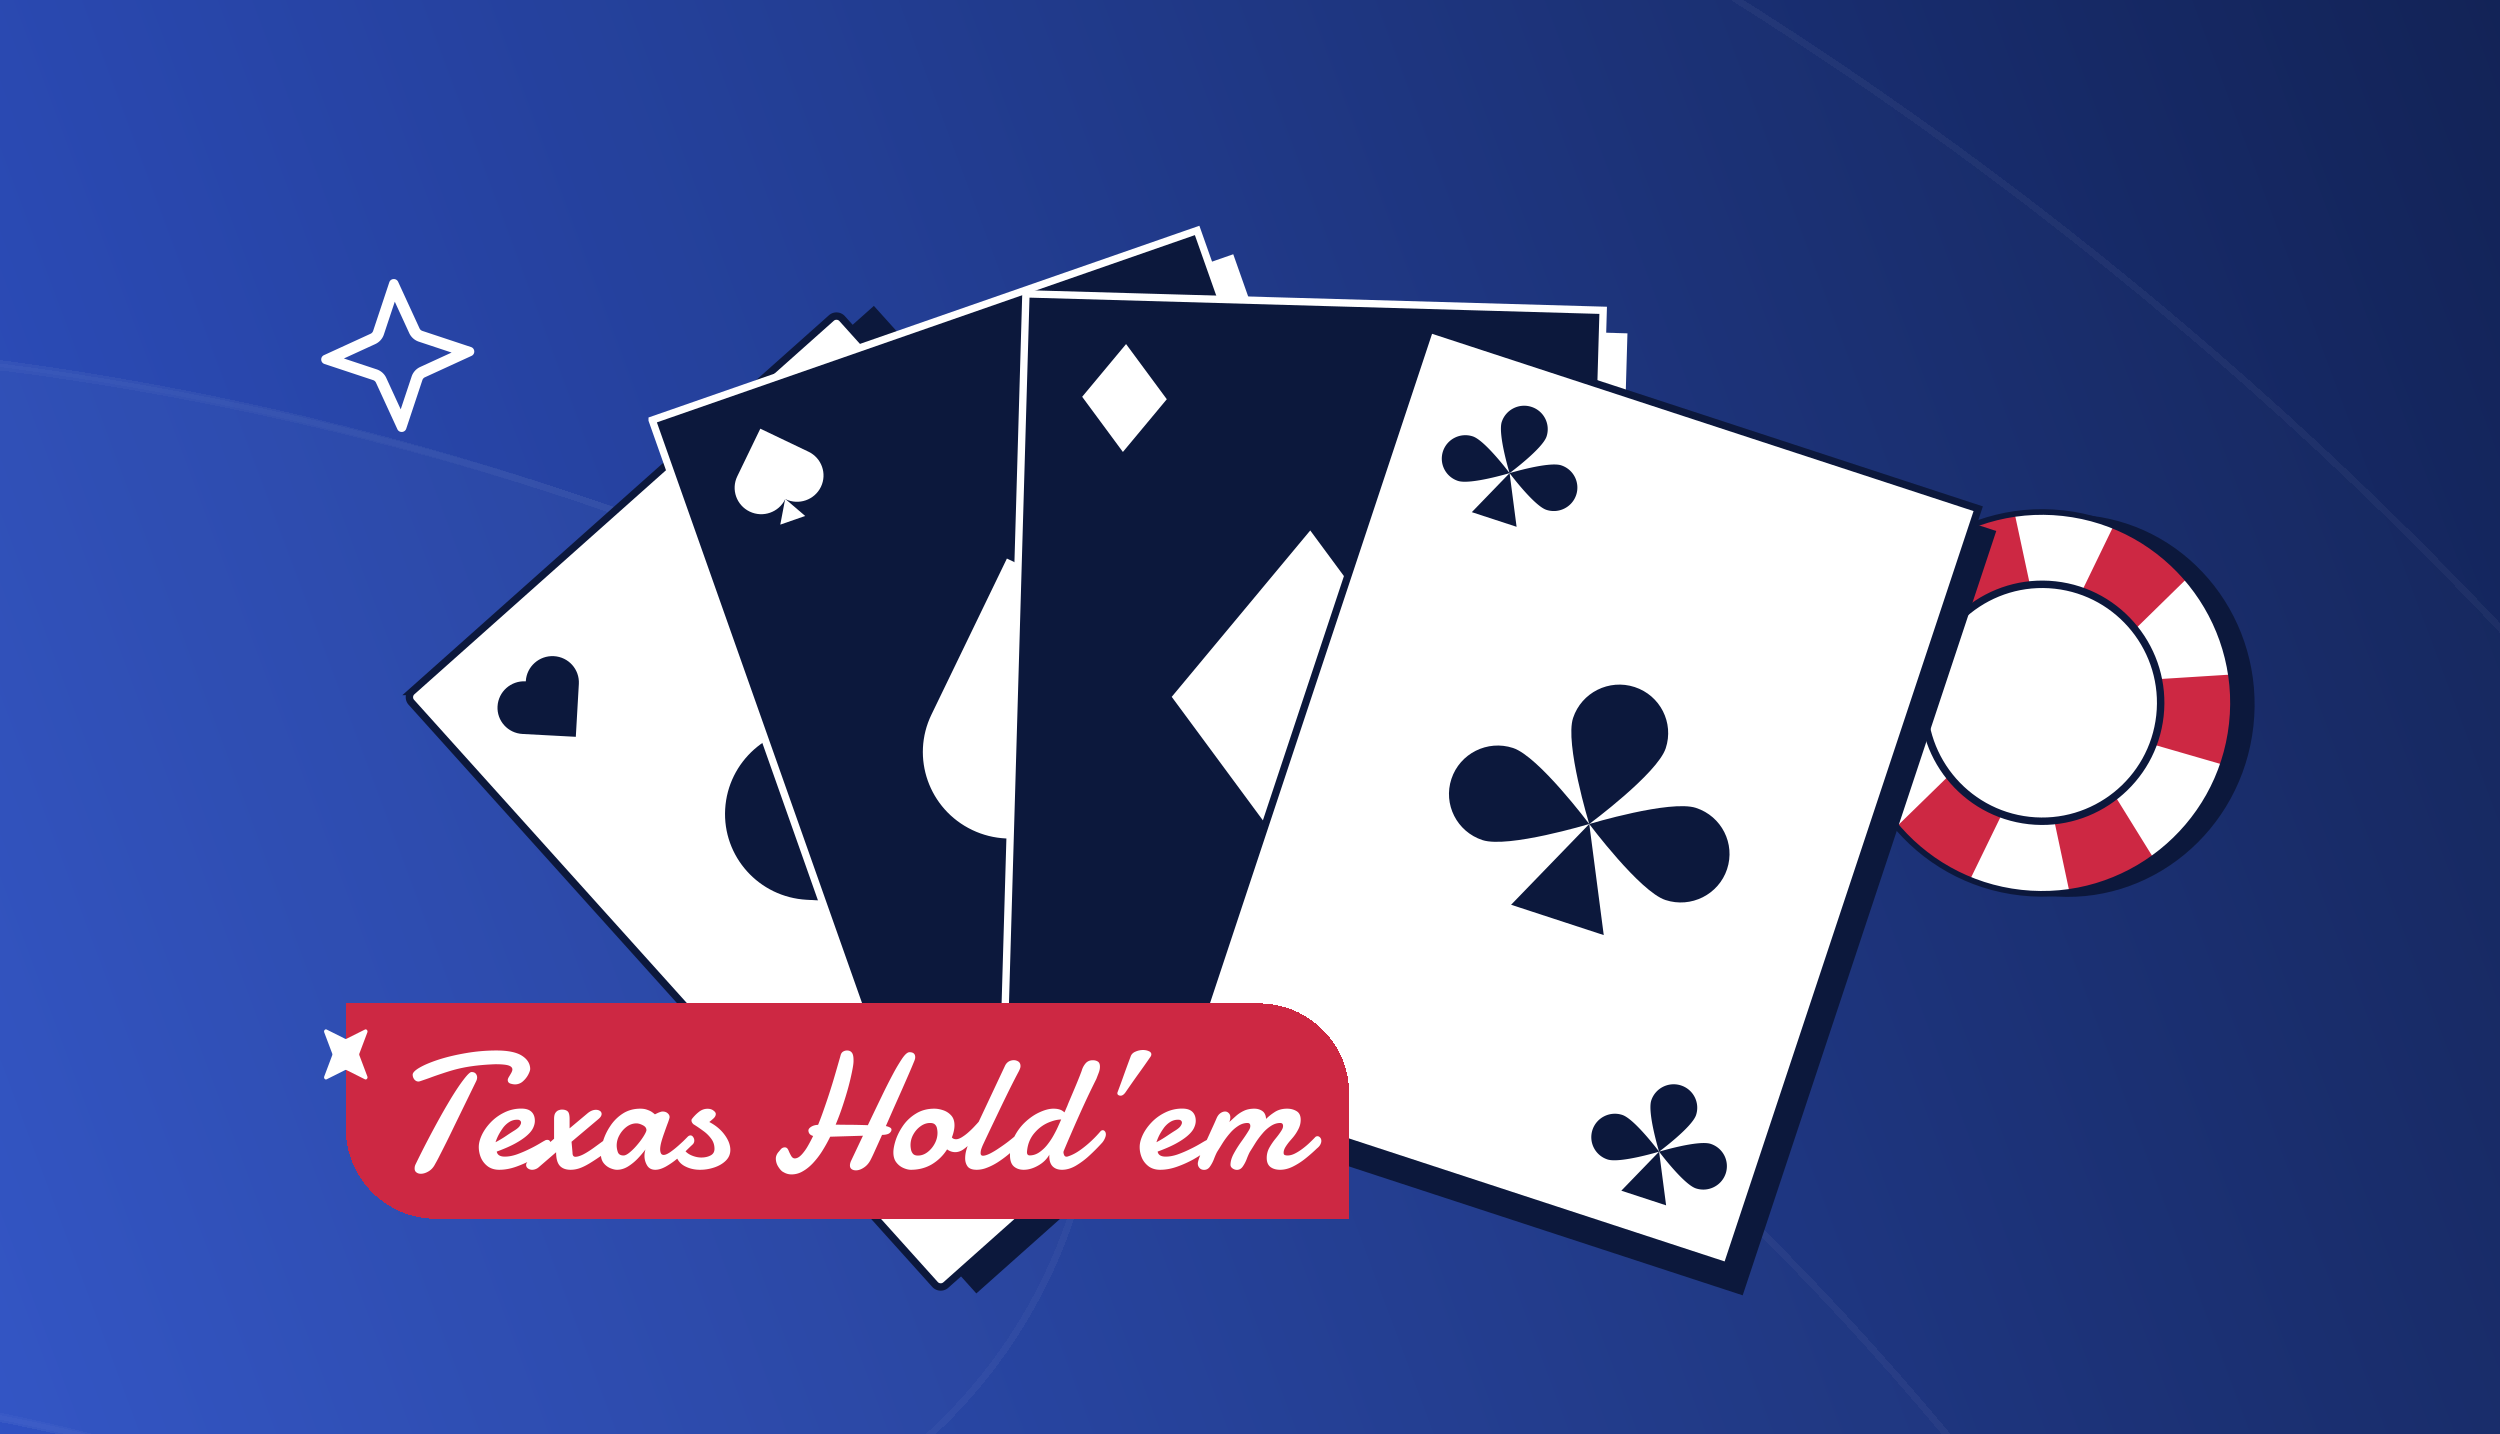 <svg xmlns="http://www.w3.org/2000/svg" width="441" height="253" fill="none"><g clip-path="url(#a)"><path fill="url(#b)" d="M0 0h441v253H0z"/><g opacity=".1" shape-rendering="crispEdges"><g filter="url(#c)" style="mix-blend-mode:overlay"><ellipse cx="-66.5" cy="589" fill="#fff" fill-opacity=".1" rx="692.5" ry="692"/><path stroke="#fff" stroke-opacity=".4" stroke-width="1.2" d="M625.4 589c0 381.849-309.774 691.4-691.9 691.4S-758.4 970.849-758.4 589s309.774-691.4 691.9-691.4S625.4 207.151 625.4 589z"/></g><g filter="url(#d)" style="mix-blend-mode:overlay"><path fill="#fff" fill-opacity=".1" fill-rule="evenodd" d="M60.14 273.922c-106.613-43.64-222.101-31.754-314.599 22.534-43.922 25.778-100.425 11.07-126.204-32.852-25.778-43.922-11.07-100.426 32.853-126.204 139.975-82.153 315.709-100.515 477.816-34.159C405.794 216.13 537.849 531.215 424.96 807.003 312.071 1082.79-3.014 1214.85-278.801 1101.96c-47.133-19.3-69.701-73.14-50.408-120.277 19.293-47.132 73.141-69.7 120.273-50.408 181.523 74.305 388.912-12.615 463.215-194.138S241.664 348.226 60.141 273.922z" clip-rule="evenodd"/><path stroke="#fff" stroke-opacity=".4" stroke-width="1.2" d="M60.368 273.367c-106.794-43.714-222.478-31.807-315.131 22.571-43.636 25.611-99.772 10.998-125.382-32.638-25.611-43.636-10.998-99.772 32.638-125.382 139.821-82.063 315.359-100.404 477.286-34.121C405.26 216.56 537.168 531.295 424.405 806.775 311.641 1082.26-3.093 1214.16-278.574 1101.4c-46.826-19.17-69.247-72.66-50.08-119.489 19.167-46.826 72.665-69.248 119.491-50.08 181.83 74.429 389.568-12.637 463.997-194.466 74.429-181.83-12.636-389.569-194.466-463.998z"/></g><g filter="url(#e)" style="mix-blend-mode:overlay"><path fill="#fff" fill-opacity=".15" fill-rule="evenodd" d="M63.139 274.922c-181.523-74.303-388.912 12.616-463.215 194.139-74.304 181.523 12.615 388.911 194.138 463.214 106.614 43.641 222.102 31.755 314.6-22.533 43.922-25.778 100.425-11.07 126.203 32.852 25.779 43.922 11.07 100.426-32.852 126.206-139.975 82.15-315.709 100.51-477.816 34.16-275.788-112.893-407.843-427.977-294.954-703.765C-457.868 123.407-142.783-8.648 133.004 104.241c47.133 19.293 69.701 73.141 50.408 120.274-19.293 47.132-73.141 69.7-120.273 50.407z" clip-rule="evenodd"/><path stroke="#fff" stroke-opacity=".4" stroke-width="1.2" d="M63.366 274.367c-181.83-74.429-389.568 12.637-463.997 194.466-74.429 181.83 12.636 389.569 194.466 463.998 106.794 43.714 222.478 31.807 315.131-22.572 43.636-25.61 99.771-10.997 125.382 32.639 25.611 43.636 10.998 99.772-32.638 125.382-139.821 82.06-315.359 100.4-477.286 34.12-275.481-112.762-407.39-427.497-294.626-702.978 112.764-275.481 427.498-407.39 702.979-294.626 46.826 19.168 69.247 72.666 50.08 119.491-19.168 46.826-72.665 69.247-119.49 50.08z"/></g></g><path fill="#002E00" fill-rule="evenodd" d="m455.095 118.144 4.463 11.99a.232.232 0 0 0 .431.006l.001-.001 4.919-11.801.001-.003a2.157 2.157 0 0 1 1.226-1.185l.008-.003 11.99-4.463a.232.232 0 0 0 .006-.432h-.001l-11.801-4.92-.003-.001a2.156 2.156 0 0 1-1.185-1.225l-.003-.009-4.463-11.99a.233.233 0 0 0-.432-.006v.002l-4.92 11.801-.001.002a2.153 2.153 0 0 1-1.225 1.185l-.009.004v-.001l-11.99 4.464a.232.232 0 0 0-.006.431l.002.001 11.801 4.919.002.001c.551.228.975.677 1.185 1.226l.004.008zm-13.365-5.272c-.998-.421-.962-1.837.043-2.212l11.99-4.463a1.2 1.2 0 0 0 .684-.658l4.922-11.809c.422-.998 1.838-.962 2.213.043l4.463 11.99c.119.313.358.56.657.684l11.81 4.922c.997.422.962 1.838-.043 2.213l-11.991 4.463c-.312.119-.56.358-.683.657l-4.923 11.81c-.421.997-1.837.962-2.212-.043l-4.463-11.991a1.199 1.199 0 0 0-.658-.683l-11.809-4.923z" clip-rule="evenodd"/><path fill="#0C183C" d="m154.151 53.957-76.97 68.547 95.045 105.659 76.969-68.547-95.044-105.66z"/><path fill="#fff" stroke="#0C183C" stroke-width="1.3" d="m72.668 121.988 73.981-65.886a1.358 1.358 0 0 1 1.911.106l92.372 102.686a1.343 1.343 0 0 1-.106 1.902l-73.981 65.885a1.357 1.357 0 0 1-1.911-.106l-92.37-102.686a1.341 1.341 0 0 1 .105-1.901z"/><path fill="#0C183C" d="M127.921 142.717c.482-8.39 7.71-14.827 16.144-14.378l.169.008.007-.127c.483-8.414 7.732-14.867 16.187-14.417 8.457.45 14.92 7.637 14.437 16.049l-1.755 30.52-30.792-1.65c-8.435-.449-14.88-7.616-14.398-16.006l.001.001zM87.767 124.58c.147-2.564 2.356-4.531 4.933-4.393l.051.003.002-.039c.147-2.57 2.362-4.542 4.945-4.405 2.583.138 4.559 2.333 4.411 4.903l-.536 9.326-9.408-.503c-2.578-.138-4.548-2.327-4.4-4.891l.002-.001zm120.105 33.656c.148-2.564 2.356-4.531 4.933-4.393l.052.003.001-.039c.148-2.57 2.362-4.543 4.945-4.405 2.584.138 4.559 2.333 4.412 4.903l-.536 9.326-9.409-.503c-2.577-.138-4.547-2.327-4.4-4.891l.002-.001z"/><path fill="#fff" d="m217.545 44.849-97.357 33.89 47.332 133.974 97.358-33.889-47.333-133.975z"/><path fill="#0C183C" stroke="#fff" stroke-width="1.3" d="m115.045 74.108 96.128-33.46 46.901 132.751-96.128 33.46-46.901-132.75z"/><path fill="#fff" d="M212.598 132.129c-3.659 7.567-12.803 10.751-20.421 7.109l-.152-.073-.055.115c-3.67 7.587-12.836 10.778-20.474 7.126-7.639-3.652-10.859-12.762-7.189-20.351l13.311-27.528 27.813 13.303c7.62 3.642 10.83 12.73 7.171 20.297l-.004.002zm30.272 30.794c-1.118 2.311-3.912 3.285-6.24 2.172l-.047-.023-.017.036c-1.12 2.319-3.922 3.294-6.256 2.177-2.335-1.115-3.318-3.9-2.196-6.218l4.067-8.412 8.498 4.064c2.327 1.113 3.309 3.89 2.191 6.202v.002zm-98.061-77.04c-1.118 2.312-3.912 3.285-6.239 2.172l-.047-.023-.017.037c-1.121 2.318-3.922 3.293-6.257 2.176-2.334-1.115-3.318-3.9-2.196-6.218l4.067-8.411 8.498 4.064c2.327 1.113 3.309 3.89 2.191 6.201v.002z"/><path fill="#fff" d="m191.976 139.088-2.59 13.683 13.223-4.604-10.633-9.079zM138.506 88l-.862 4.546 4.393-1.53L138.506 88zm98.06 77.037-.859 4.544 4.391-1.529-3.532-3.015z"/><path fill="#fff" d="m287.082 58.802-103.125-2.944-4.126 141.907 103.125 2.943 4.126-141.906z"/><path fill="#fff" d="m257.41 128.975-22.668-30.71-24.435 29.351 22.668 30.71 24.435-29.351zm-47.971-53.858-7.184-9.733-7.745 9.303 7.184 9.732 7.745-9.302zm65.525 106.837-7.184-9.732-7.744 9.302 7.184 9.732 7.744-9.302z"/><path fill="#0C183C" stroke="#fff" stroke-width="1.3" d="m180.973 51.834 101.825 2.906-4.088 140.607-101.826-2.906 4.089-140.607z"/><path fill="#fff" d="m253.795 124.282-22.668-30.71-24.436 29.351 22.669 30.71 24.435-29.351zm-47.971-53.858-7.184-9.732-7.745 9.302 7.184 9.732 7.745-9.302z"/><path fill="#fff" stroke="#fff" stroke-width="1.3" d="m263.635 185.511-6.389-8.656 6.888-8.273 6.389 8.655-6.888 8.274z"/><path fill="#0C183C" d="M368.611 90.952c18.005 1.992 30.94 18.619 28.892 37.138-2.048 18.52-18.305 31.919-36.31 29.927-18.005-1.991-30.941-18.619-28.892-37.138 2.048-18.52 18.305-31.919 36.31-29.927z"/><path fill="#fff" d="M363.923 90.52c18.49 2.045 31.821 18.69 29.776 37.177-2.045 18.487-18.691 31.816-37.181 29.771-18.49-2.045-31.821-18.69-29.776-37.177 2.044-18.488 18.691-31.817 37.181-29.772z"/><path fill="#CD2843" d="M341.077 151.614a33.825 33.825 0 0 1-6.348-5.958l20.231-19.741-28.218 1.734a33.585 33.585 0 0 1 2.067-15.816l25.975 7.563-14.109-22.713a33.807 33.807 0 0 1 7.59-4.265 33.914 33.914 0 0 1 7.09-1.984l5.707 26.613 11.734-24.215a33.708 33.708 0 0 1 7.659 4.136 33.915 33.915 0 0 1 5.462 4.931l-19.186 18.784 26.802-1.691c.42 2.821.496 5.739.168 8.704a33.775 33.775 0 0 1-1.607 7.181l-27.319-7.906 15.134 24.449a33.928 33.928 0 0 1-6.483 3.479h-.005a33.648 33.648 0 0 1-8.429 2.184l-5.6-26.324-11.911 24.478a33.772 33.772 0 0 1-6.404-3.623z"/><path fill="#0C183C" d="M363.976 90.026c-18.738-2.073-35.662 11.479-37.734 30.209-2.072 18.731 11.482 35.659 30.219 37.731 18.738 2.073 35.663-11.479 37.735-30.214 2.072-18.736-11.482-35.658-30.219-37.731l-.001.005zm-7.404 66.944c-18.185-2.012-31.344-18.442-29.333-36.624 2.011-18.182 18.443-31.34 36.627-29.329 18.185 2.012 31.345 18.442 29.333 36.624-2.011 18.183-18.443 31.34-36.627 29.329z"/><path fill="#fff" d="M362.514 103.478c11.317 1.252 19.477 11.441 18.225 22.759-1.252 11.317-11.441 19.477-22.759 18.225-11.317-1.251-19.477-11.441-18.225-22.758 1.252-11.318 11.441-19.478 22.759-18.226z"/><path fill="#0C183C" d="M362.614 102.545c-11.812-1.306-22.487 7.242-23.793 19.054-1.307 11.812 7.242 22.487 19.054 23.794 11.812 1.306 22.486-7.242 23.793-19.054 1.307-11.812-7.242-22.487-19.054-23.794zm-4.595 41.542c-11.094-1.227-19.119-11.249-17.892-22.343 1.227-11.094 11.249-19.12 22.343-17.893 11.093 1.227 19.119 11.249 17.892 22.343-1.227 11.094-11.249 19.12-22.343 17.893z"/><path fill="#0C183C" d="m352.14 93.67-97.99-32.08-44.728 134.828 97.99 32.081L352.14 93.67z"/><path fill="#fff" stroke="#0C183C" stroke-width="1.3" d="m252.204 58.063 96.754 31.677-44.319 133.595-96.754-31.677 44.319-133.595z"/><path fill="#0C183C" d="M293.834 131.994c-1.488 4.487-13.493 13.364-13.493 13.364s-4.336-14.228-2.848-18.715c1.488-4.486 6.353-6.925 10.865-5.448 4.513 1.478 6.964 6.312 5.476 10.799zm-26.935-.05c4.514 1.478 13.44 13.409 13.44 13.409s-14.317 4.318-18.831 2.841c-4.514-1.478-6.965-6.314-5.476-10.801 1.488-4.488 6.354-6.927 10.867-5.449zm26.889 26.821c-4.514-1.478-13.44-13.409-13.44-13.409s14.317-4.319 18.831-2.841c4.513 1.478 6.965 6.313 5.476 10.801-1.488 4.487-6.354 6.927-10.867 5.449z"/><path fill="#0C183C" d="m280.345 145.35-13.788 14.25 16.344 5.351-2.556-19.601zM272.812 77c-.72 2.167-6.521 6.458-6.521 6.458s-2.096-6.876-1.377-9.046c.72-2.167 3.071-3.346 5.253-2.632a4.126 4.126 0 0 1 2.645 5.22zm-13.018-.023c2.181.715 6.495 6.48 6.495 6.48s-6.919 2.088-9.102 1.374a4.128 4.128 0 0 1-2.646-5.221c.72-2.168 3.071-3.348 5.253-2.633zm12.993 12.962c-2.18-.715-6.494-6.48-6.494-6.48s6.919-2.088 9.101-1.374a4.127 4.127 0 0 1 2.647 5.221c-.72 2.168-3.071 3.347-5.254 2.633z"/><path fill="#0C183C" d="m266.291 83.456-6.664 6.888 7.899 2.585-1.235-9.473zm32.894 113.239c-.72 2.168-6.521 6.458-6.521 6.458s-2.096-6.876-1.377-9.045c.72-2.168 3.071-3.347 5.253-2.633a4.127 4.127 0 0 1 2.645 5.22zm-13.018-.023c2.181.715 6.495 6.481 6.495 6.481s-6.919 2.088-9.102 1.373a4.128 4.128 0 0 1-2.646-5.221c.72-2.168 3.071-3.347 5.253-2.633zm12.995 12.962c-2.18-.714-6.494-6.48-6.494-6.48s6.919-2.088 9.101-1.373a4.128 4.128 0 0 1 2.647 5.22c-.72 2.168-3.071 3.348-5.254 2.633z"/><path fill="#0C183C" d="m292.664 203.151-6.663 6.887 7.9 2.586-1.237-9.473z"/><g filter="url(#f)"><path fill="#CD2843" d="M57 173h161.09c8.787 0 15.91 7.123 15.91 15.91V211H72.91C64.123 211 57 203.877 57 195.09V173z" shape-rendering="crispEdges"/><g filter="url(#g)"><path fill="#fff" d="M86.844 186.793c-.238 0-.51-.048-.817-.144-.305-.105-.458-.32-.458-.645 0-.124.066-.301.2-.53.144-.229.282-.464.416-.703.134-.248.2-.449.2-.602 0-.324-.229-.563-.687-.716-.459-.144-1.228-.215-2.308-.215-1.539.057-2.91.172-4.114.344a25.438 25.438 0 0 0-3.283.673c-.64.182-1.27.378-1.892.588-.621.201-1.247.416-1.878.645a31.45 31.45 0 0 1-.989.359l-1.046.358-.187.057a1.49 1.49 0 0 1-.172.029c-.296 0-.544-.124-.745-.373a1.37 1.37 0 0 1-.287-.831c0-.363.42-.789 1.262-1.276.85-.487 2.002-.965 3.454-1.433 1.434-.45 3.025-.822 4.774-1.118a31.45 31.45 0 0 1 5.275-.445c2.045 0 3.545.306 4.5.918.957.611 1.444 1.385 1.463 2.322 0 .239-.115.578-.344 1.018-.23.439-.545.836-.946 1.189a2.04 2.04 0 0 1-1.39.531zm-16.613 15.768c-.306 0-.564-.081-.774-.244-.21-.153-.316-.382-.316-.688 0-.105.01-.22.029-.344a1.83 1.83 0 0 1 .157-.43c.727-1.5 1.453-2.943 2.18-4.329a181.238 181.238 0 0 1 2.092-3.885c.335-.602.66-1.175.975-1.72.325-.554.636-1.08.932-1.577.879-1.443 1.648-2.59 2.308-3.44.659-.86 1.113-1.29 1.361-1.29.335 0 .583.095.746.287.162.191.243.415.243.673 0 .191-.052.402-.157.631l-3.885 7.97c-.42.879-.86 1.782-1.319 2.709-.458.918-.874 1.74-1.247 2.466a25.327 25.327 0 0 1-.788 1.476c-.287.583-.674 1.018-1.161 1.305-.478.286-.937.43-1.376.43zm13.84-.703c-.765 0-1.42-.186-1.964-.559a3.757 3.757 0 0 1-1.233-1.49 4.84 4.84 0 0 1-.416-1.993c0-.621.177-1.314.53-2.079.364-.774.88-1.514 1.549-2.221a8.338 8.338 0 0 1 2.393-1.749 6.735 6.735 0 0 1 3.054-.703c.793 0 1.385.192 1.777.574.392.382.588.912.588 1.591 0 .401-.105.822-.315 1.261-.21.44-.574.884-1.09 1.333-.516.459-1.209.927-2.078 1.405-.86.469-1.94.942-3.24 1.419.105.593.583.889 1.433.889.66 0 1.372-.134 2.136-.401.765-.277 1.5-.593 2.208-.946a23.103 23.103 0 0 0 1.82-.975c.507-.306.808-.478.903-.516a.574.574 0 0 1 .23-.1c.076-.01.143-.015.2-.015.23 0 .388.091.474.273.095.172.143.315.143.43 0 .086-.01.191-.029.315-.019.115-.09.248-.215.401-.124.125-.487.397-1.09.817-.601.421-1.246.827-1.934 1.219-.841.468-1.778.889-2.81 1.261-1.032.373-2.04.559-3.025.559zm-.66-4.859a19.988 19.988 0 0 0 1.892-1.133 36.41 36.41 0 0 1 1.477-.96c.449-.287.745-.54.888-.76.163-.239.244-.439.244-.602a.44.44 0 0 0-.143-.344.542.542 0 0 0-.301-.157l-.13-.015h-.128c-.526 0-1.013.153-1.462.459a4.15 4.15 0 0 0-1.119 1.118c-.325.468-.587.908-.788 1.319a8.938 8.938 0 0 0-.43 1.075zm6.486 4.859a1.23 1.23 0 0 1-.774-.243c-.21-.163-.315-.363-.315-.602 0-.268.172-.531.516-.789l4.415-3.841v-3.484c0-.497.081-.86.243-1.089.172-.239.364-.392.574-.459.22-.076.397-.115.53-.115.469 0 .817.106 1.047.316.23.2.344.65.344 1.347v1.649l3.182-2.667c.487-.401.975-.602 1.462-.602.287 0 .526.067.717.201a.62.62 0 0 1 .287.53c0 .287-.182.583-.545.889l-4.76 4.014.173 1.949c0 .469.167.703.502.703.363 0 .817-.134 1.361-.402.545-.277 1.176-.673 1.892-1.189l1.649-1.204c.182-.106.358-.158.53-.158.459 0 .688.248.688.745 0 .239-.09.516-.272.832-.172.315-.487.63-.946.946a39.724 39.724 0 0 1-2.423 1.605c-.669.402-1.261.688-1.777.86a4.829 4.829 0 0 1-1.534.258c-.86 0-1.505-.243-1.935-.731-.42-.487-.63-1.275-.63-2.365l-3.126 2.695a1.724 1.724 0 0 1-.544.301 1.61 1.61 0 0 1-.53.1zm14.944 0c-.325 0-.712-.09-1.161-.272a2.977 2.977 0 0 1-1.19-.903c-.335-.421-.502-.984-.502-1.692 0-.592.134-1.333.401-2.221a9.879 9.879 0 0 1 1.262-2.624 7.49 7.49 0 0 1 2.193-2.193c.898-.583 1.935-.874 3.111-.874.42 0 .788.052 1.103.157.316.106.583.22.803.344.124.077.239.158.344.244.115.077.22.163.316.258l.501-.244a3.79 3.79 0 0 1 .445-.172c.162-.057.301-.086.415-.086.364 0 .66.101.889.301.23.201.344.421.344.66a.612.612 0 0 1-.014.158 9.935 9.935 0 0 1-.373 1.103c-.172.469-.358.989-.559 1.563a21.733 21.733 0 0 0-.516 1.605c-.134.516-.201.942-.201 1.276 0 .287.048.526.144.717.095.181.258.272.487.272.277 0 .65-.158 1.118-.473.468-.325.951-.707 1.448-1.147.268-.239.545-.492.831-.759.287-.278.579-.569.875-.875.153-.124.301-.186.444-.186.191 0 .349.095.473.287.134.181.201.387.201.616a.92.92 0 0 1-.272.674c-.383.353-.775.731-1.176 1.132-.401.401-.956.894-1.663 1.477-.63.516-1.28.96-1.949 1.333-.669.363-1.271.544-1.806.544-.669 0-1.157-.258-1.462-.774a3.277 3.277 0 0 1-.459-1.677c0-.43.062-.812.186-1.147a18.185 18.185 0 0 1-1.39 1.635 8.875 8.875 0 0 1-1.735 1.404c-.621.373-1.256.559-1.906.559zm1.146-2.523c.306 0 .689-.195 1.147-.587.468-.392.918-.851 1.348-1.376a12.28 12.28 0 0 0 1.132-1.563c.277-.468.416-.783.416-.946 0-.363-.21-.65-.631-.86-.42-.22-.798-.33-1.132-.33-.593 0-1.157.191-1.692.574a4.503 4.503 0 0 0-1.29 1.476 3.718 3.718 0 0 0-.502 1.849c0 .373.067.76.201 1.161.143.402.478.602 1.003.602zm13.482 2.523c-1.004 0-1.916-.224-2.738-.673-.822-.459-1.347-1.181-1.577-2.165a1.238 1.238 0 0 1-.028-.186c0-.258.09-.478.272-.66.181-.191.382-.286.602-.286.105 0 .22.019.344.057a.471.471 0 0 1 .301.258c.248.449.674.812 1.276 1.089.611.268 1.209.402 1.792.402.621 0 1.161-.12 1.619-.359.469-.238.703-.63.703-1.175 0-.669-.191-1.261-.574-1.777a6.099 6.099 0 0 0-1.419-1.391 23.592 23.592 0 0 0-1.706-1.161c-.047-.029-.119-.11-.215-.244a.772.772 0 0 1-.143-.43c0-.114.029-.205.086-.272a6.936 6.936 0 0 1 1.176-1.204c.477-.392 1.003-.588 1.576-.588.421 0 .765.105 1.032.315.278.201.416.402.416.602 0 .268-.124.521-.373.76-.248.23-.506.449-.774.66 1.138.592 2.041 1.347 2.71 2.264.669.908 1.003 1.797 1.003 2.667 0 .736-.268 1.366-.803 1.892-.525.516-1.199.913-2.021 1.19a7.805 7.805 0 0 1-2.537.415zm16.169.817c-.516 0-.994-.133-1.434-.401-.267-.115-.559-.411-.874-.889a2.69 2.69 0 0 1-.473-1.505c0-.353.129-.707.387-1.061.105-.114.258-.296.459-.544.2-.249.449-.373.745-.373.124 0 .234.033.33.1.124.077.248.268.372.574.125.296.268.583.43.86.172.277.378.416.617.416.258 0 .521-.096.788-.287.268-.201.535-.478.803-.832.277-.344.549-.759.817-1.247.277-.487.554-1.017.831-1.591-.305-.095-.52-.229-.645-.401a.981.981 0 0 1-.186-.559c0-.239.167-.464.502-.674.344-.21.745-.32 1.204-.33.325-.793.65-1.658.975-2.594.334-.946.649-1.873.946-2.781.296-.918.549-1.725.759-2.423.364-1.223.655-2.226.875-3.01.229-.784.368-1.271.416-1.462.076-.296.219-.511.43-.645.219-.134.454-.201.702-.201.373 0 .655.124.846.373.2.239.301.678.301 1.319v.229l-.015.272c-.028.373-.124.946-.286 1.72a40.54 40.54 0 0 1-.617 2.581c-.267.984-.587 2.04-.96 3.168a44.385 44.385 0 0 1-1.276 3.426c.535 0 1.056.004 1.563.014a124.952 124.952 0 0 1 4.056.072h.029c.01.009.019.014.029.014a740.51 740.51 0 0 1 2.394-4.988 104.619 104.619 0 0 1 2.078-4.114 31.897 31.897 0 0 1 1.577-2.652c.516-.755.951-1.133 1.304-1.133.669 0 1.004.292 1.004.875a1.2 1.2 0 0 1-.058.387 2.614 2.614 0 0 1-.129.358 95.353 95.353 0 0 1-.931 2.208c-.383.879-.803 1.839-1.262 2.881-.459 1.032-.932 2.093-1.419 3.182l-1.376 3.139c.287.058.521.139.702.244.191.096.287.225.287.387 0 .21-.11.411-.33.602-.219.182-.587.287-1.103.315h-.115l-.115.015a296.089 296.089 0 0 1-1.247 2.766 27.61 27.61 0 0 1-.817 1.721c-.315.573-.712 1.008-1.19 1.304-.468.306-.922.459-1.362.459-.296 0-.544-.072-.745-.215-.201-.144-.301-.359-.301-.645 0-.268.076-.559.229-.875l2.065-4.372-5.777.172a26.855 26.855 0 0 1-1.448 2.595 14.154 14.154 0 0 1-1.634 2.107c-.574.602-1.171 1.075-1.792 1.419a3.854 3.854 0 0 1-1.935.53zm21.036-.817c-.383 0-.818-.105-1.305-.315a3.122 3.122 0 0 1-1.247-.975c-.354-.449-.53-1.041-.53-1.777 0-.593.138-1.319.415-2.179.287-.86.722-1.711 1.305-2.552a7.464 7.464 0 0 1 2.279-2.121c.927-.574 2.002-.86 3.225-.86.488 0 1.004.091 1.548.272a3.258 3.258 0 0 1 1.42.918c.391.42.587 1.003.587 1.748 0 .612-.153 1.324-.458 2.136.172.21.415.316.731.316.296 0 .64-.12 1.032-.359a7.84 7.84 0 0 0 1.161-.874 13.78 13.78 0 0 0 1.061-1.032c.324-.344.578-.621.759-.832a.331.331 0 0 1 .244-.1c.21 0 .363.134.459.401.095.268.076.607-.058 1.018-.133.401-.444.817-.931 1.247-.287.306-.641.683-1.061 1.133-.411.439-.86.831-1.348 1.175-.477.335-.965.502-1.462.502-.506 0-.984-.163-1.433-.488a8.075 8.075 0 0 1-2.695 2.638c-1.09.64-2.322.96-3.698.96zm1.247-2.508c.602 0 1.166-.201 1.691-.602a4.597 4.597 0 0 0 1.276-1.52 3.954 3.954 0 0 0 .487-1.878c0-.248-.028-.506-.086-.774a1.238 1.238 0 0 0-.344-.688c-.181-.191-.473-.286-.874-.286-.593 0-1.152.191-1.677.573-.526.373-.956.86-1.29 1.462a3.825 3.825 0 0 0-.488 1.864c0 .239.029.506.086.802.058.287.177.536.359.746.191.2.477.301.86.301zm10.385 2.508c-.784 0-1.324-.196-1.62-.587-.287-.392-.43-.87-.43-1.434 0-.468.067-.946.201-1.433.143-.497.31-.951.501-1.362.335-.745.674-1.486 1.018-2.222l.946-2.021 4.344-9.246c.219-.478.549-.788.989-.932.439-.143.841-.129 1.204.043.372.163.559.464.559.903 0 .172-.043.354-.129.545a5.227 5.227 0 0 1-.301.616c-.344.65-.784 1.506-1.319 2.566a360.9 360.9 0 0 0-1.749 3.584c-.697 1.462-1.285 2.69-1.763 3.684a472.24 472.24 0 0 0-1.319 2.795c-.105.22-.21.478-.315.774a2.466 2.466 0 0 0-.143.774c0 .316.138.473.415.473.306 0 .712-.124 1.219-.372a13.294 13.294 0 0 0 1.605-.961 28.477 28.477 0 0 0 1.634-1.161 44.01 44.01 0 0 0 1.462-1.19.84.84 0 0 1 .545-.186c.44 0 .66.244.66.731 0 .201-.067.425-.201.674-.134.248-.368.492-.703.731a39.69 39.69 0 0 1-1.849 1.605c-.611.497-1.228.942-1.849 1.334-.611.382-1.223.688-1.835.917a4.866 4.866 0 0 1-1.777.358zm8.278 0c-.698 0-1.276-.196-1.735-.587-.458-.402-.688-1.066-.688-1.993 0-1.175.263-2.274.789-3.297a9.104 9.104 0 0 1 1.992-2.623c.793-.726 1.63-1.285 2.509-1.677.888-.402 1.682-.602 2.379-.602.564 0 1.032.091 1.405.272.21.115.387.244.53.387l.115-.244.258-.602.158-.358c.019-.076.143-.382.373-.917.229-.536.535-1.257.917-2.165.354-.841.645-1.553.874-2.136.23-.592.349-.908.359-.946.133-.478.358-.903.673-1.276.316-.372.741-.559 1.276-.559.363 0 .664.082.903.244.239.153.359.454.359.903 0 .344-.077.712-.23 1.104-.153.392-.286.74-.401 1.046-.459.918-.956 1.935-1.491 3.054a205.195 205.195 0 0 0-1.577 3.44 259.685 259.685 0 0 0-1.49 3.397c-.469 1.08-.875 2.036-1.219 2.867-.009.01-.014.034-.014.072 0 .038-.005.062-.015.071 0 .172.043.354.129.545.086.182.225.272.416.272a.543.543 0 0 0 .172-.028c.707-.21 1.434-.578 2.179-1.104a18.133 18.133 0 0 0 2.064-1.691 20.148 20.148 0 0 0 1.534-1.606c.134-.162.282-.244.444-.244.144 0 .268.067.373.201.115.134.172.315.172.545 0 .181-.052.396-.158.645a3.113 3.113 0 0 1-.487.803c-.745.821-1.519 1.6-2.322 2.336a13.961 13.961 0 0 1-2.408 1.778c-.803.449-1.587.673-2.351.673-.698 0-1.247-.196-1.649-.587-.401-.402-.602-.999-.602-1.792v-.158c0-.067.005-.115.015-.143-.44.793-1.099 1.438-1.979 1.935-.869.497-1.72.745-2.551.745zm1.061-2.537c.582 0 1.137-.177 1.662-.53a6.45 6.45 0 0 0 1.448-1.362 11.75 11.75 0 0 0 1.147-1.735c.334-.602.607-1.151.817-1.648l.201-.444.272-.617c-.564.01-1.166.134-1.806.373-1.099.373-2.06 1.032-2.881 1.978-.813.937-1.262 2.074-1.348 3.412 0 .382.163.573.488.573zm15.459-10.966c0-.067.014-.134.043-.201.43-1.137.812-2.183 1.147-3.139.344-.955.726-1.997 1.147-3.125.133-.401.42-.693.86-.874a3.284 3.284 0 0 1 1.319-.287c.372 0 .712.067 1.017.201.306.124.459.315.459.573a.77.77 0 0 1-.129.387 149.832 149.832 0 0 1-2.193 3.111c-.698.975-1.434 2.026-2.208 3.153-.315.459-.64.669-.974.631-.325-.048-.488-.191-.488-.43zm7.547 13.503c-.764 0-1.419-.186-1.964-.559a3.762 3.762 0 0 1-1.233-1.49 4.842 4.842 0 0 1-.415-1.993c0-.621.177-1.314.53-2.079.363-.774.879-1.514 1.548-2.221a8.34 8.34 0 0 1 2.394-1.749 6.735 6.735 0 0 1 3.053-.703c.794 0 1.386.192 1.778.574.392.382.588.912.588 1.591 0 .401-.106.822-.316 1.261-.21.44-.573.884-1.089 1.333-.516.459-1.209.927-2.079 1.405-.86.469-1.94.942-3.239 1.419.105.593.583.889 1.433.889.66 0 1.371-.134 2.136-.401.765-.277 1.5-.593 2.208-.946a23.031 23.031 0 0 0 1.82-.975c.507-.306.808-.478.903-.516a.578.578 0 0 1 .229-.1c.077-.01.144-.015.201-.015.229 0 .387.091.473.273.096.172.144.315.144.43 0 .086-.01.191-.029.315-.019.115-.091.248-.215.401-.124.125-.488.397-1.09.817-.602.421-1.247.827-1.935 1.219a19.07 19.07 0 0 1-2.809 1.261c-1.032.373-2.041.559-3.025.559zm-.659-4.859a19.973 19.973 0 0 0 1.892-1.133c.65-.439 1.142-.759 1.476-.96.449-.287.746-.54.889-.76.162-.239.244-.439.244-.602a.44.44 0 0 0-.144-.344.541.541 0 0 0-.301-.157l-.129-.015h-.129c-.525 0-1.013.153-1.462.459a4.158 4.158 0 0 0-1.118 1.118c-.325.468-.588.908-.788 1.319a8.856 8.856 0 0 0-.43 1.075zm8.421 4.874c-.344 0-.616-.11-.817-.33a1.128 1.128 0 0 1-.301-.788c0-.249.134-.717.401-1.405.268-.688.578-1.424.932-2.208.382-.831.75-1.639 1.104-2.422.363-.784.65-1.424.86-1.921.172-.411.396-.717.674-.918.286-.2.568-.301.845-.301.239 0 .449.091.631.273.191.172.287.425.287.76 0 .238-.058.511-.172.817.344-.316.716-.655 1.118-1.018a5.924 5.924 0 0 1 1.419-.946c.535-.258 1.161-.387 1.878-.387.535 0 1.003.138 1.405.415.401.278.621.741.659 1.391.449-.449.97-.86 1.562-1.233.593-.382 1.31-.573 2.151-.573.64 0 1.199.148 1.677.444.478.287.716.793.716 1.52 0 .573-.133 1.118-.401 1.634a7.547 7.547 0 0 1-.917 1.419c-.134.162-.34.401-.617.717a8.986 8.986 0 0 0-.745 1.017c-.22.363-.33.703-.33 1.018 0 .21.062.344.187.401.133.058.305.086.516.086.401 0 .831-.114 1.29-.344.468-.238.927-.53 1.376-.874.459-.344.874-.698 1.247-1.061.382-.363.693-.673.932-.931a.558.558 0 0 1 .43-.187c.172 0 .325.077.458.23.144.152.215.353.215.602 0 .191-.057.401-.172.63-.114.23-.31.454-.587.674-.66.64-1.357 1.252-2.093 1.835a12.176 12.176 0 0 1-2.208 1.405c-.745.363-1.481.544-2.207.544-.707 0-1.281-.167-1.72-.501-.43-.335-.645-.865-.645-1.591 0-.65.157-1.257.473-1.821.325-.573.688-1.104 1.089-1.591.411-.497.745-.951 1.004-1.362a3.21 3.21 0 0 0 .229-.43c.057-.143.086-.287.086-.43 0-.354-.167-.53-.502-.53-.564 0-1.113.176-1.648.53a6.578 6.578 0 0 0-1.477 1.319 14.434 14.434 0 0 0-1.247 1.677 139.31 139.31 0 0 1-.975 1.562c-.181.335-.368.755-.559 1.262a6.07 6.07 0 0 1-.702 1.333c-.268.392-.612.588-1.032.588a1.36 1.36 0 0 1-.746-.244c-.239-.162-.368-.368-.387-.616 0-.622.192-1.286.574-1.993.382-.707.822-1.409 1.319-2.107.506-.698.936-1.338 1.29-1.921a3.21 3.21 0 0 0 .229-.43c.057-.143.086-.287.086-.43 0-.354-.167-.53-.502-.53-.564 0-1.113.176-1.648.53a6.6 6.6 0 0 0-1.477 1.319 14.434 14.434 0 0 0-1.247 1.677 139.31 139.31 0 0 1-.975 1.562c-.181.335-.367.755-.559 1.262a6.07 6.07 0 0 1-.702 1.333c-.268.392-.612.588-1.032.588z"/></g><path fill="#fff" d="m57.13 179.236 3.24-1.623c.271-.136.55.181.432.498l-1.408 3.738a.436.436 0 0 0 0 .302l1.408 3.738c.117.314-.157.635-.432.499l-3.24-1.624a.294.294 0 0 0-.262 0l-3.24 1.624c-.272.136-.55-.182-.432-.499l1.407-3.738a.436.436 0 0 0 0-.302l-1.407-3.738c-.118-.313.157-.634.432-.498l3.24 1.623a.288.288 0 0 0 .262 0z"/></g><path fill="#fff" fill-rule="evenodd" d="m73.867 60.267-.01-.003a2.847 2.847 0 0 1-1.67-1.507l-2.546-5.54-1.928 5.798-.003.01a2.846 2.846 0 0 1-1.507 1.668l-5.54 2.542 5.797 1.924.009.003c.723.247 1.338.78 1.67 1.506l.003.006 2.544 5.534 1.927-5.798.003-.009a2.846 2.846 0 0 1 1.508-1.668l.006-.003 5.534-2.54-5.797-1.923zm8.461.7.76.252c.72.24.78 1.238.086 1.56l-.728.335-7.49 3.438a.847.847 0 0 0-.448.498l-2.851 8.575c-.24.719-1.24.78-1.562.086l-.333-.725-3.442-7.485a.846.846 0 0 0-.499-.447l-7.823-2.596-.76-.252c-.719-.24-.78-1.238-.085-1.56l.727-.334 7.491-3.438a.846.846 0 0 0 .448-.499L68.67 49.8c.24-.719 1.239-.78 1.562-.086l.333.725 3.441 7.486a.85.85 0 0 0 .5.447l7.822 2.595z" clip-rule="evenodd"/></g><defs><filter id="c" width="1401" height="1400" x="-763" y="-115" color-interpolation-filters="sRGB" filterUnits="userSpaceOnUse"><feFlood flood-opacity="0" result="BackgroundImageFix"/><feColorMatrix in="SourceAlpha" result="hardAlpha" values="0 0 0 0 0 0 0 0 0 0 0 0 0 0 0 0 0 0 127 0"/><feOffset dx="4" dy="-4"/><feGaussianBlur stdDeviation="4"/><feComposite in2="hardAlpha" operator="out"/><feColorMatrix values="0 0 0 0 0.027 0 0 0 0 0.051 0 0 0 0 0.122 0 0 0 0.5 0"/><feBlend in2="BackgroundImageFix" result="effect1_dropShadow_2871_14773"/><feBlend in="SourceGraphic" in2="effect1_dropShadow_2871_14773" result="shape"/></filter><filter id="d" width="874.682" height="1095.41" x="-397.363" y="50.903" color-interpolation-filters="sRGB" filterUnits="userSpaceOnUse"><feFlood flood-opacity="0" result="BackgroundImageFix"/><feColorMatrix in="SourceAlpha" result="hardAlpha" values="0 0 0 0 0 0 0 0 0 0 0 0 0 0 0 0 0 0 127 0"/><feOffset dx="4" dy="-4"/><feGaussianBlur stdDeviation="4"/><feComposite in2="hardAlpha" operator="out"/><feColorMatrix values="0 0 0 0 0.027 0 0 0 0 0.051 0 0 0 0 0.122 0 0 0 0.5 0"/><feBlend in2="BackgroundImageFix" result="effect1_dropShadow_2871_14773"/><feBlend in="SourceGraphic" in2="effect1_dropShadow_2871_14773" result="shape"/></filter><filter id="e" width="874.682" height="1095.41" x="-615.115" y="51.884" color-interpolation-filters="sRGB" filterUnits="userSpaceOnUse"><feFlood flood-opacity="0" result="BackgroundImageFix"/><feColorMatrix in="SourceAlpha" result="hardAlpha" values="0 0 0 0 0 0 0 0 0 0 0 0 0 0 0 0 0 0 127 0"/><feOffset dx="4" dy="-4"/><feGaussianBlur stdDeviation="4"/><feComposite in2="hardAlpha" operator="out"/><feColorMatrix values="0 0 0 0 0.027 0 0 0 0 0.051 0 0 0 0 0.122 0 0 0 0.5 0"/><feBlend in2="BackgroundImageFix" result="effect1_dropShadow_2871_14773"/><feBlend in="SourceGraphic" in2="effect1_dropShadow_2871_14773" result="shape"/></filter><filter id="f" width="184.832" height="42" x="53.168" y="173" color-interpolation-filters="sRGB" filterUnits="userSpaceOnUse"><feFlood flood-opacity="0" result="BackgroundImageFix"/><feColorMatrix in="SourceAlpha" result="hardAlpha" values="0 0 0 0 0 0 0 0 0 0 0 0 0 0 0 0 0 0 127 0"/><feOffset dx="4" dy="4"/><feComposite in2="hardAlpha" operator="out"/><feColorMatrix values="0 0 0 0 0.047 0 0 0 0 0.094 0 0 0 0 0.235 0 0 0 1 0"/><feBlend in2="BackgroundImageFix" result="effect1_dropShadow_2871_14773"/><feBlend in="SourceGraphic" in2="effect1_dropShadow_2871_14773" result="shape"/></filter><filter id="g" width="161.764" height="23.423" x="68.058" y="180.483" color-interpolation-filters="sRGB" filterUnits="userSpaceOnUse"><feFlood flood-opacity="0" result="BackgroundImageFix"/><feColorMatrix in="SourceAlpha" result="hardAlpha" values="0 0 0 0 0 0 0 0 0 0 0 0 0 0 0 0 0 0 127 0"/><feOffset dy=".492"/><feGaussianBlur stdDeviation=".369"/><feComposite in2="hardAlpha" operator="out"/><feColorMatrix values="0 0 0 0 0.047 0 0 0 0 0.094 0 0 0 0 0.235 0 0 0 1 0"/><feBlend in2="BackgroundImageFix" result="effect1_dropShadow_2871_14773"/><feBlend in="SourceGraphic" in2="effect1_dropShadow_2871_14773" result="shape"/></filter><linearGradient id="b" x1="770" x2="-403" y1="-62.5" y2="375.5" gradientUnits="userSpaceOnUse"><stop offset=".165" stop-color="#0C183C"/><stop offset=".785" stop-color="#345DE3"/></linearGradient><clipPath id="a"><path fill="#fff" d="M0 0h441v253H0z"/></clipPath></defs></svg>